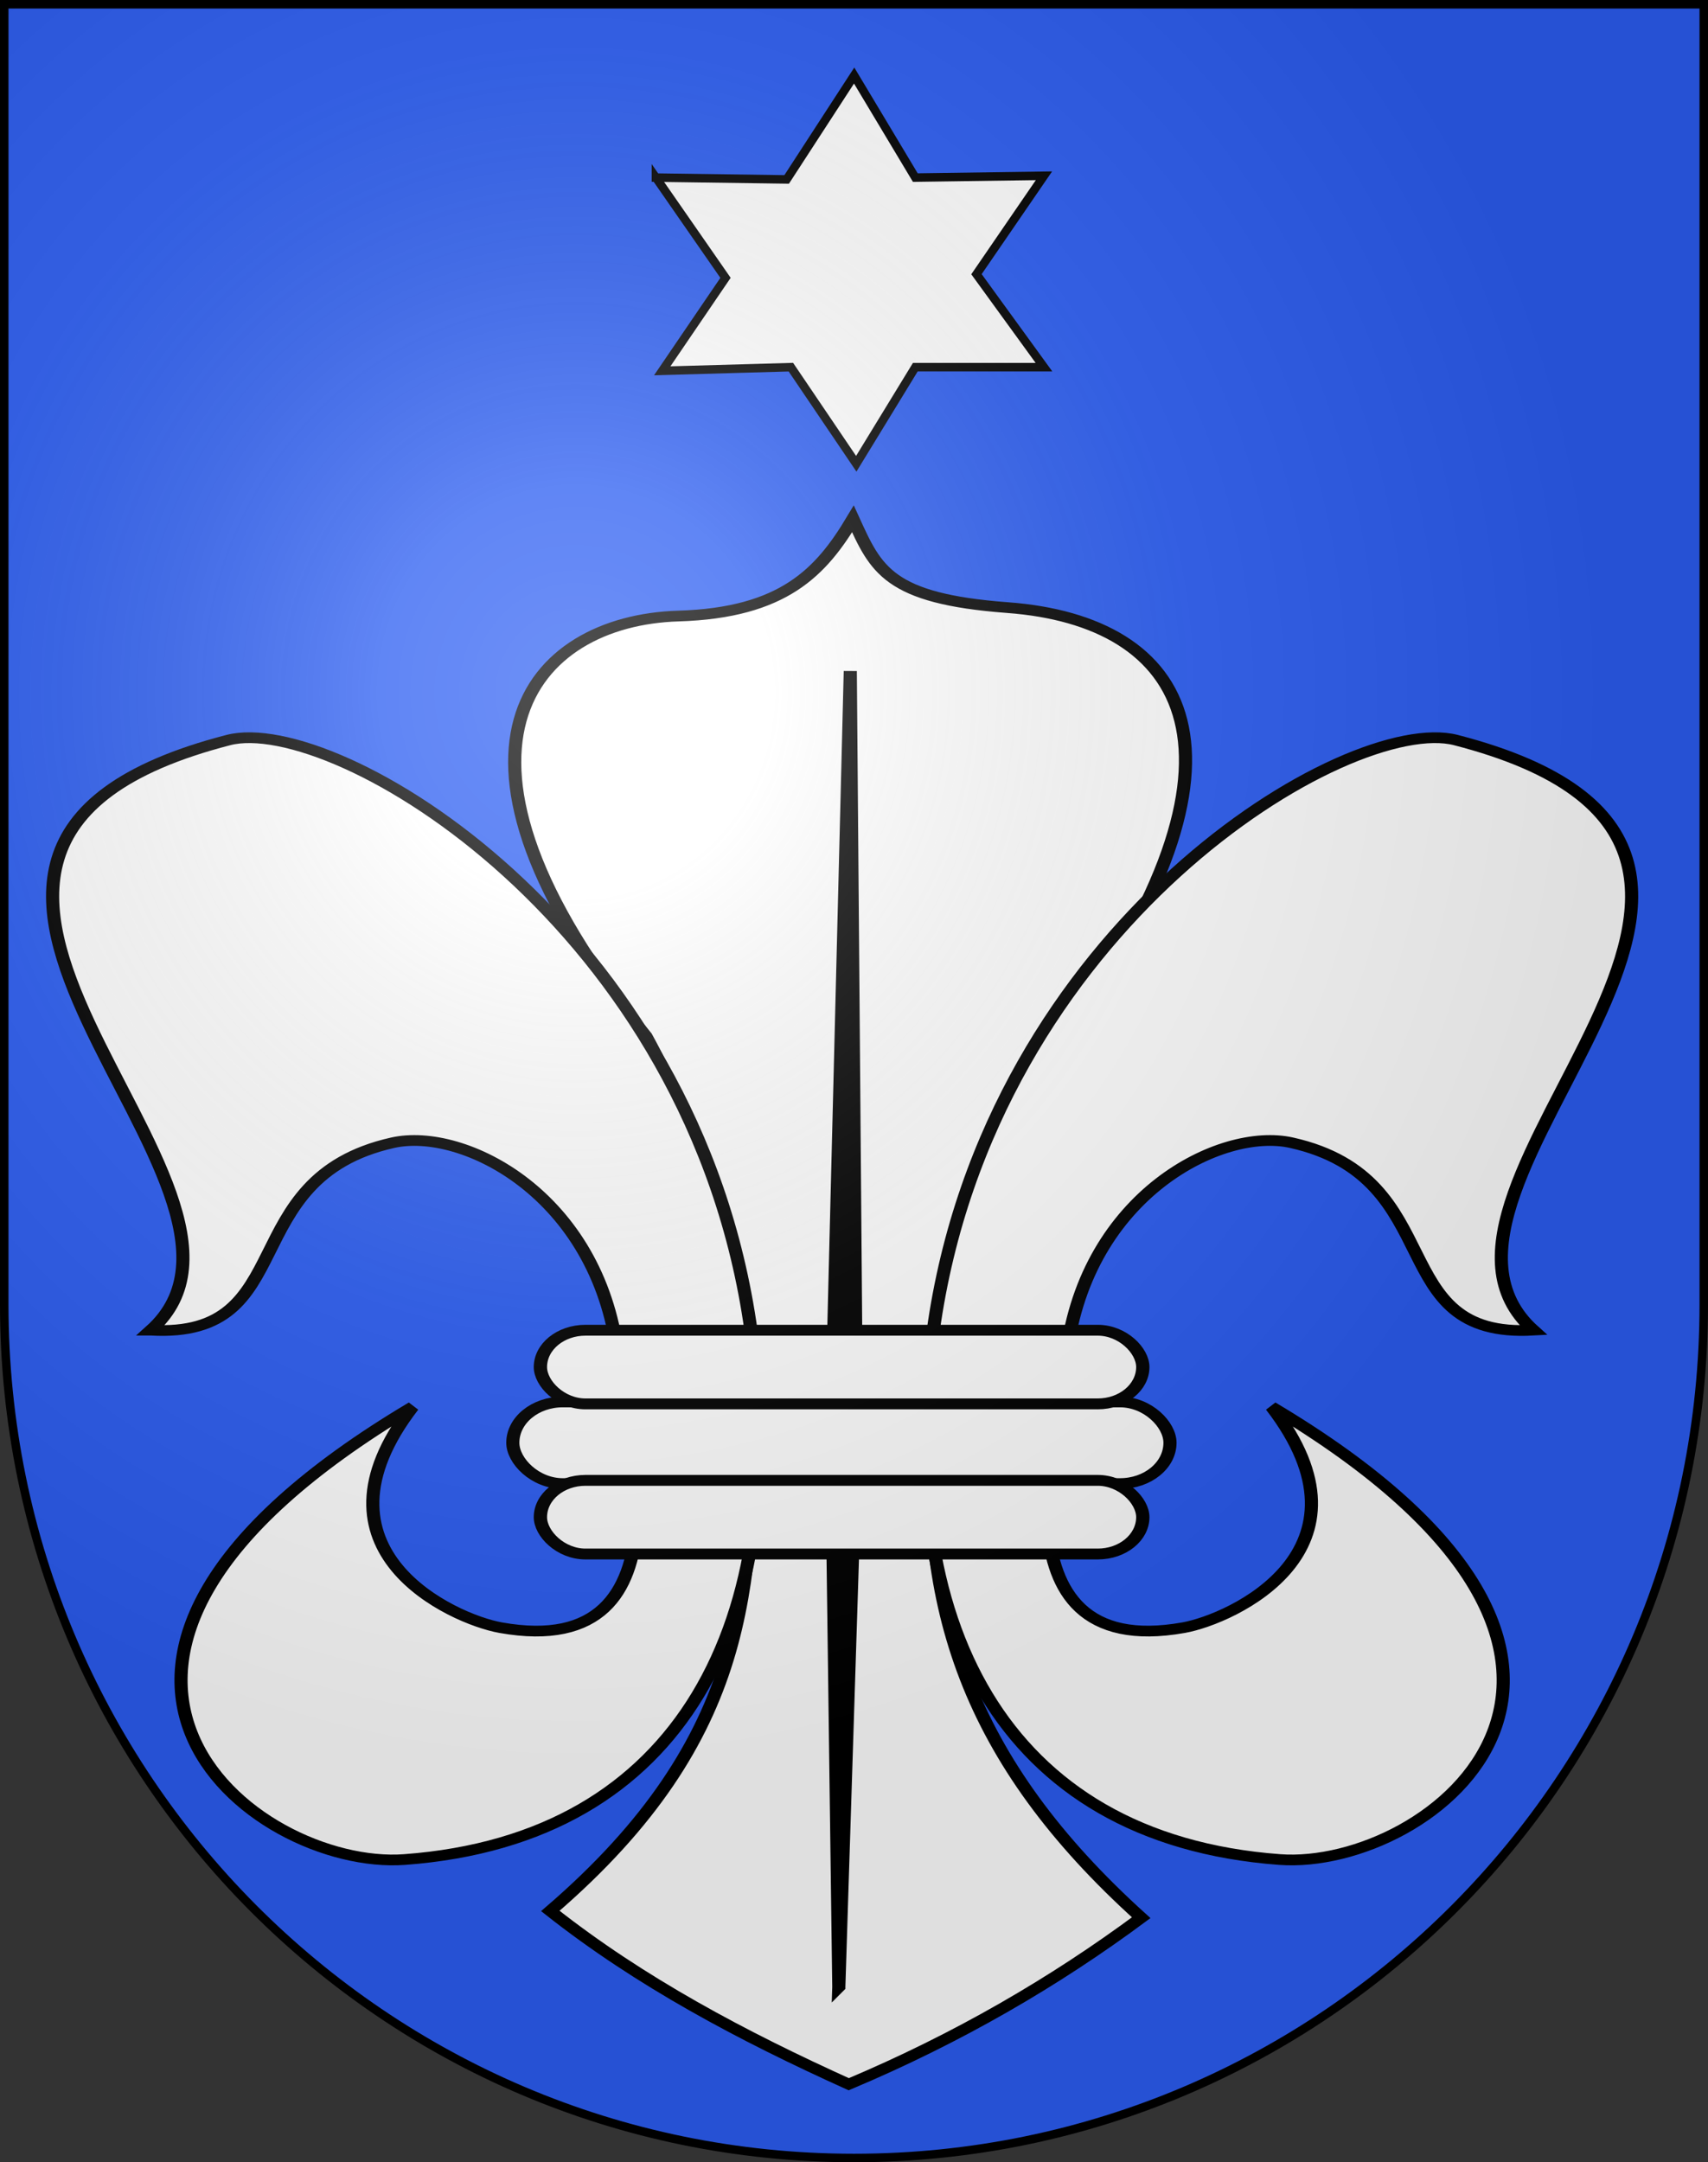 <?xml version="1.0" encoding="UTF-8" standalone="no"?>
<!-- Created with Inkscape (http://www.inkscape.org/) -->

<svg
   xmlns:dc="http://purl.org/dc/elements/1.1/"
   xmlns:cc="http://creativecommons.org/ns#"
   xmlns:rdf="http://www.w3.org/1999/02/22-rdf-syntax-ns#"
   xmlns:svg="http://www.w3.org/2000/svg"
   xmlns="http://www.w3.org/2000/svg"
   xmlns:xlink="http://www.w3.org/1999/xlink"
   version="1.0"
   width="603"
   height="763"
   id="svg20">
  <rect width="100%" height="100%" fill="#333333" stroke="none"/>
  <desc
     id="desc22">Coat of Arms of Canton of Freiburg (Fribourg)</desc>
  <defs
     id="defs29">
    <linearGradient
       id="linearGradient2893">
      <stop
         id="stop2895"
         style="stop-color:#ffffff;stop-opacity:0.314"
         offset="0" />
      <stop
         id="stop2897"
         style="stop-color:#ffffff;stop-opacity:0.251"
         offset="0.19" />
      <stop
         id="stop2901"
         style="stop-color:#6b6b6b;stop-opacity:0.125"
         offset="0.6" />
      <stop
         id="stop2899"
         style="stop-color:#000000;stop-opacity:0.125"
         offset="1" />
    </linearGradient>
    <linearGradient
       id="linearGradient2955">
      <stop
         id="stop2965"
         style="stop-color:#ffffff;stop-opacity:0"
         offset="0" />
      <stop
         id="stop2959"
         style="stop-color:#000000;stop-opacity:0.646"
         offset="1" />
    </linearGradient>
    <radialGradient
       cx="858.042"
       cy="579.933"
       r="300"
       fx="858.042"
       fy="579.933"
       id="radialGradient3236"
       xlink:href="#linearGradient2893"
       gradientUnits="userSpaceOnUse"
       gradientTransform="matrix(1.215,0,0,1.267,-839.192,-490.489)" />
  </defs>
  <g
     id="layer1">
    <path
       d="m 1.5,1.5 0,458.868 C 1.5,626.678 135.815,761.5 301.5,761.5 467.185,761.5 601.5,626.678 601.5,460.368 l 0,-458.868 -600,0 z"
       id="path1899"
       style="fill:#2b5df2;fill-opacity:1" />
  </g>
  <g
     id="layer2">
    <g
       transform="matrix(4.053,0,0,3.311,-2518.672,-1725.811)"
       id="g7269">
      <path
         d="m 687.314,671.418 c -0.631,18.556 -0.164,34.784 -17.943,53.48 7.822,7.561 16.717,13.333 25.994,18.468 9.505,-4.903 17.923,-10.894 25.477,-17.748 -15.183,-16.765 -19.417,-33.178 -18.157,-54.324 1.139,-19.116 6.151,-30.664 11.396,-39.468 18.117,-30.41 10.747,-44.409 -4.867,-45.832 -10.419,-0.95 -11.477,-4.073 -13.483,-9.458 -2.769,5.661 -6.04,10.016 -15.217,10.357 -12.761,0.473 -23.053,14.268 -2.817,44.775 4.788,10.612 7.752,24.265 9.616,39.75 z"
         id="path1921"
         style="fill:#ffffff;fill-opacity:1;fill-rule:evenodd;stroke:#000000;stroke-width:1.143px;stroke-linecap:butt;stroke-linejoin:miter;stroke-opacity:1" />
      <path
         d="m 634.578,663 c 13.107,0.932 7.175,-16.173 21.064,-19.976 6.19,-1.695 17.845,5.59 19.589,22.474 0.649,6.279 7.144,32.996 -10.188,29.209 -4.224,-0.923 -17.318,-8.242 -7.661,-23.537 -37.348,27.18 -13.889,49.443 -0.704,48.249 24.386,-2.209 33.636,-25.767 30.186,-56.262 -4.917,-43.459 -36.302,-65.967 -45.54,-63.047 -37.33,11.797 7.149,47.677 -6.747,62.89 z"
         id="path3697"
         style="fill:#ffffff;fill-opacity:1;fill-rule:evenodd;stroke:#000000;stroke-width:1.143px;stroke-linecap:butt;stroke-linejoin:miter;stroke-opacity:1" />
      <path
         d="m 694.5,733 -0.649,-59.659 1.649,-80.584 0.54,80.947 L 694.5,733 z"
         id="path5475"
         style="fill:#000000;fill-opacity:1;fill-rule:evenodd;stroke:#000000;stroke-width:1.143px;stroke-linecap:butt;stroke-linejoin:miter;stroke-opacity:1" />
      <path
         d="m 755,663 c -13.107,0.932 -7.175,-16.173 -21.064,-19.976 -6.19,-1.695 -17.845,5.59 -19.589,22.474 -0.649,6.279 -7.144,32.996 10.188,29.209 4.224,-0.923 17.318,-8.242 7.661,-23.537 37.348,27.18 13.889,49.443 0.704,48.249 -24.386,-2.209 -33.636,-25.767 -30.186,-56.262 4.917,-43.459 36.302,-65.967 45.54,-63.047 C 785.583,611.907 741.105,647.786 755,663 z"
         id="path2810"
         style="fill:#ffffff;fill-opacity:1;fill-rule:evenodd;stroke:#000000;stroke-width:1.143px;stroke-linecap:butt;stroke-linejoin:miter;stroke-opacity:1" />
      <rect
         width="57.244"
         height="8.696"
         ry="4.348"
         x="666.104"
         y="670.652"
         id="rect3699"
         style="fill:#ffffff;fill-opacity:1;fill-rule:evenodd;stroke:#000000;stroke-width:1.143;stroke-miterlimit:4;stroke-opacity:1;stroke-dasharray:none" />
      <rect
         width="52.473"
         height="7.85"
         ry="3.925"
         x="668.507"
         y="663.007"
         id="rect5471"
         style="fill:#ffffff;fill-opacity:1;fill-rule:evenodd;stroke:#000000;stroke-width:1.158;stroke-miterlimit:4;stroke-opacity:1;stroke-dasharray:none" />
      <rect
         width="52.473"
         height="7.85"
         ry="3.925"
         x="668.507"
         y="679.007"
         id="rect5473"
         style="fill:#ffffff;fill-opacity:1;fill-rule:evenodd;stroke:#000000;stroke-width:1.158;stroke-miterlimit:4;stroke-opacity:1;stroke-dasharray:none" />
    </g>
    <path
       d="m 231.565,62.671 46.163,0.643 23.826,-36.662 21.592,36.019 45.418,-0.643 -23.826,34.732 23.826,32.803 -45.418,0 -20.848,34.089 -23.082,-34.089 -45.418,1.286 22.337,-32.803 -24.571,-35.376 z"
       id="path4158-1"
       style="fill:#ffffff;fill-opacity:1;fill-rule:evenodd;stroke:#000000;stroke-width:3;stroke-linecap:butt;stroke-linejoin:miter;stroke-miterlimit:4;stroke-opacity:1;stroke-dasharray:none" />
  </g>
  <g
     id="layer3"
     style="display:inline">
    <path
       d="m 1.5,1.5 0,458.868 C 1.5,626.679 135.815,761.5 301.5,761.5 467.185,761.5 601.5,626.679 601.5,460.368 L 601.5,1.5 1.5,1.5 z"
       id="path2346"
       style="fill:url(#radialGradient3236);fill-opacity:1" />
  </g>
  <g
     id="layer4"
     style="display:inline">
    <path
       d="m 1.5,1.5 0,458.868 C 1.5,626.679 135.815,761.5 301.5,761.5 467.185,761.5 601.5,626.679 601.5,460.368 L 601.5,1.5 1.5,1.5 z"
       id="path3239"
       style="fill:none;stroke:#000000;stroke-width:3;stroke-miterlimit:4;stroke-opacity:1;stroke-dasharray:none" />
  </g>
</svg>
